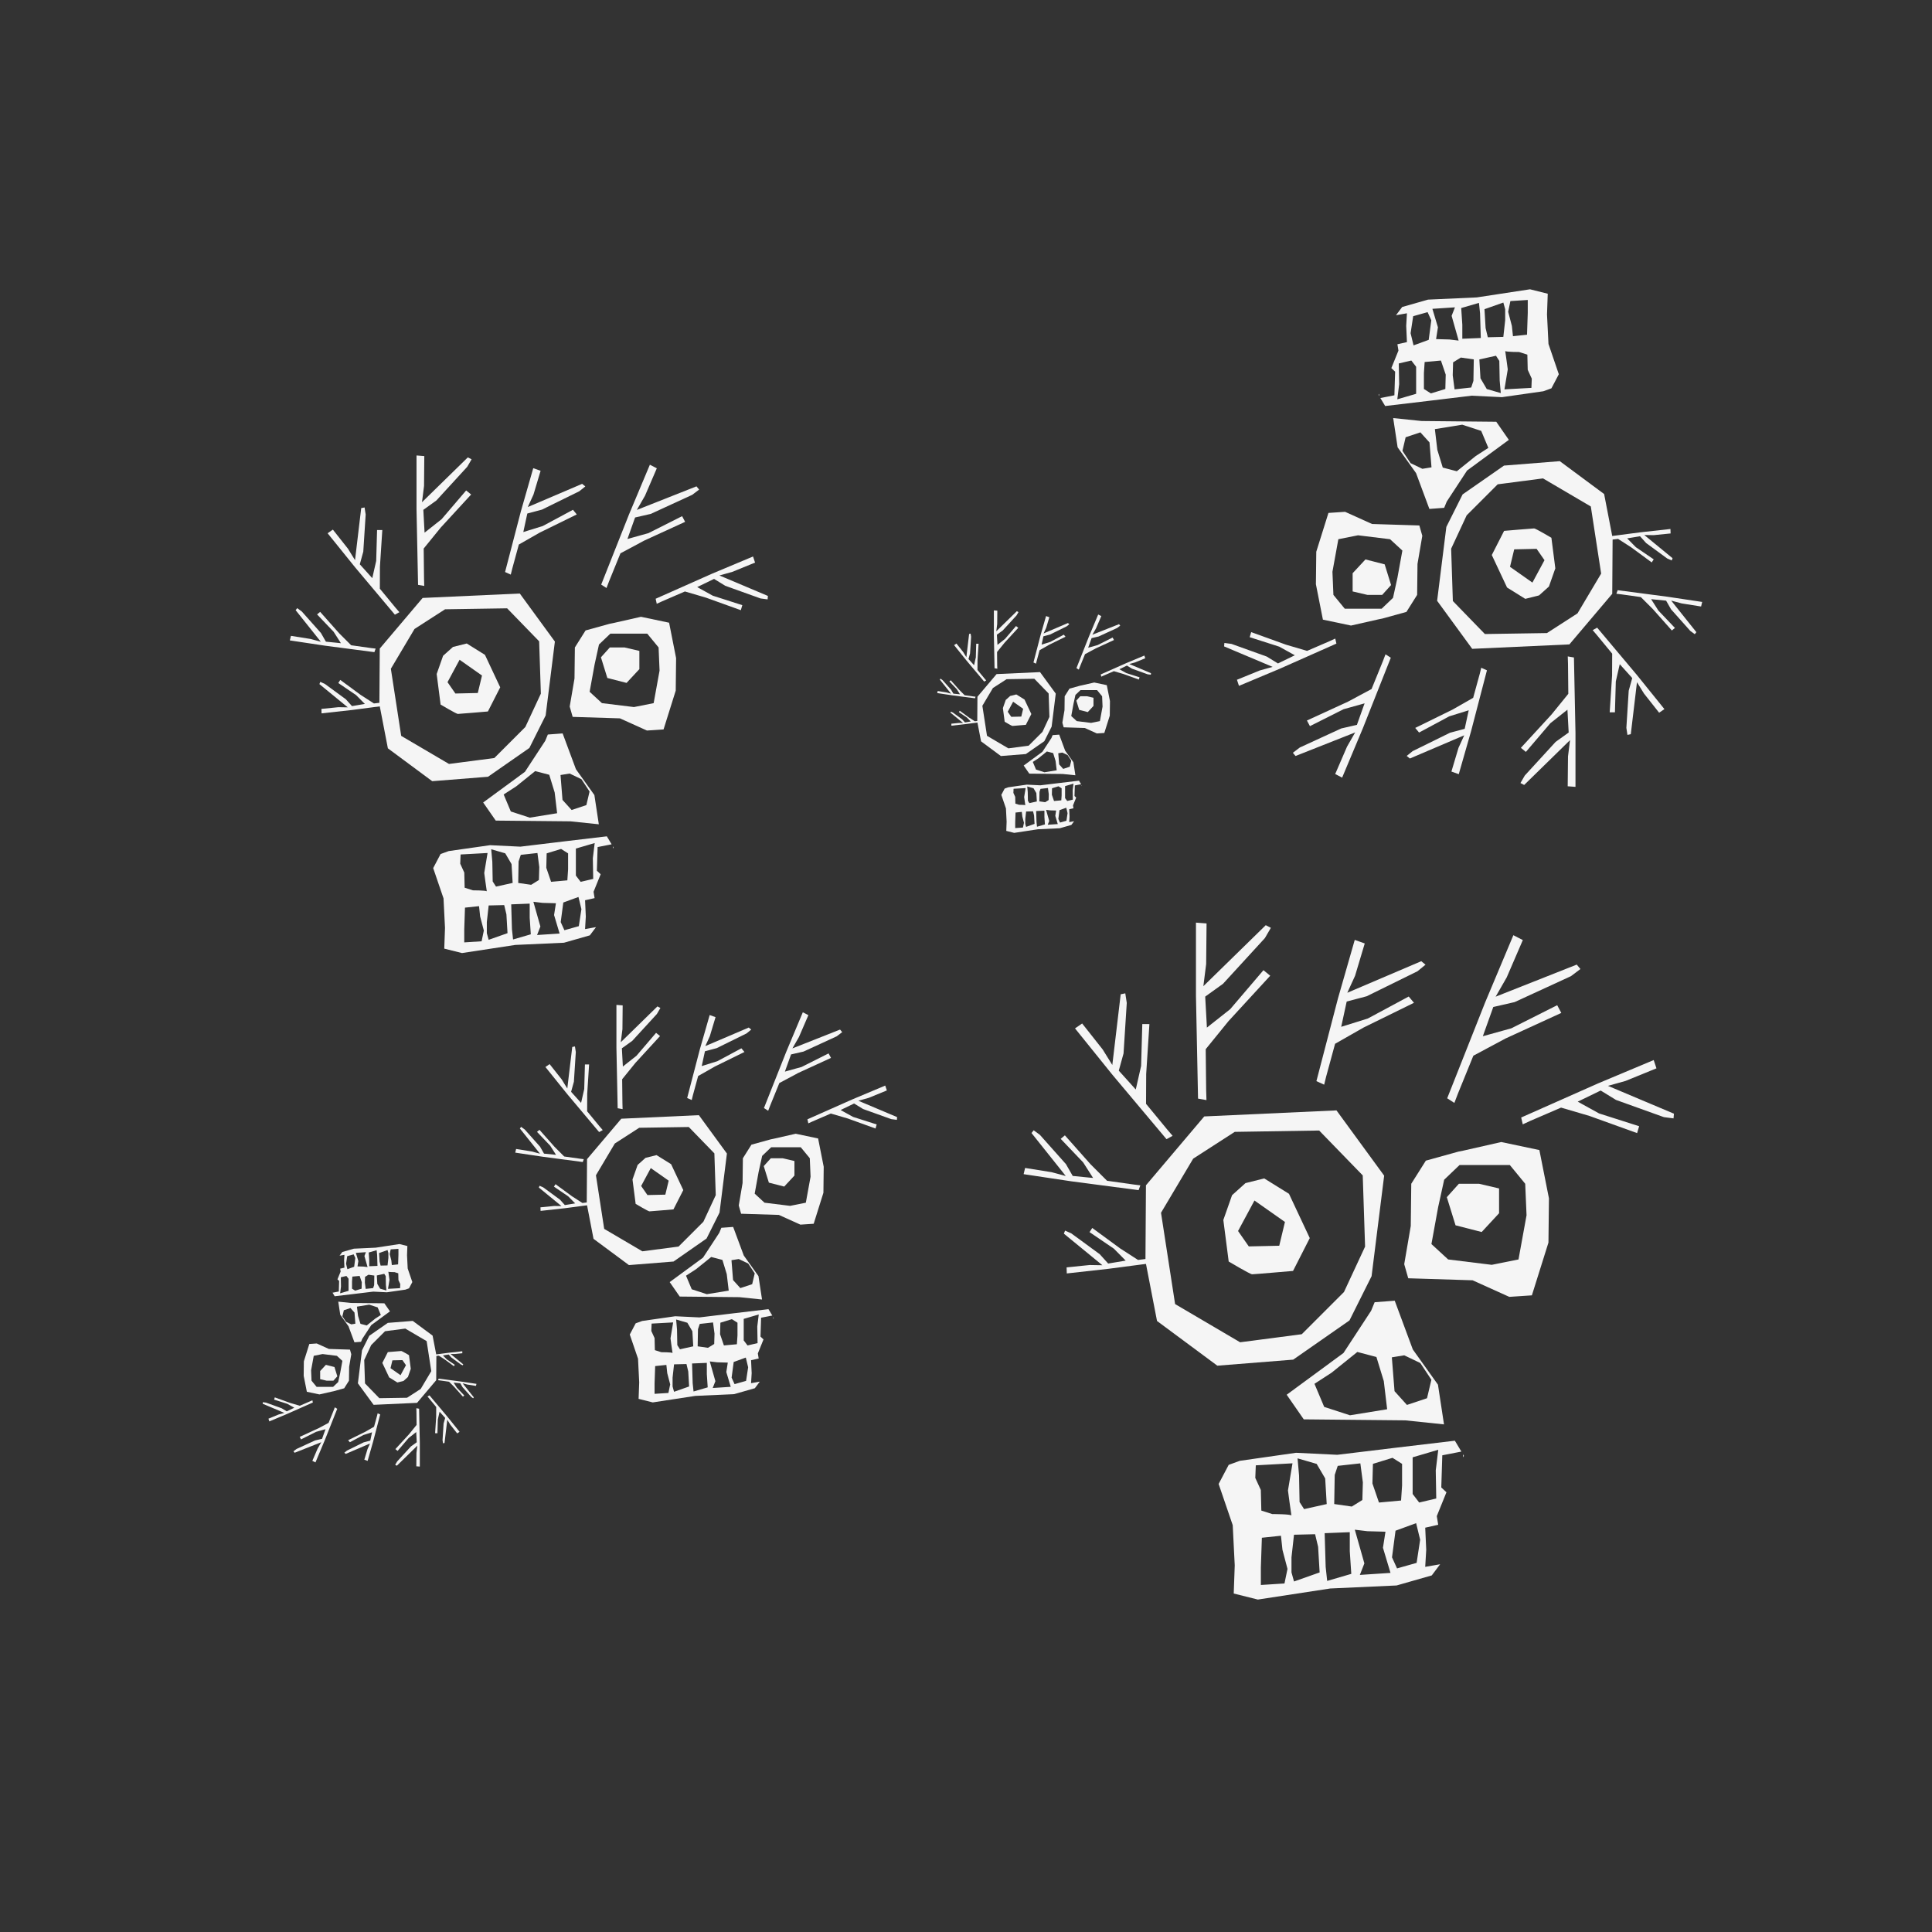 <?xml version="1.0" encoding="UTF-8"?>
<svg id="uuid-7ebef7d8-0dbc-47ef-9aef-80fbbfbf7fc1" data-name="Ebene 1" xmlns="http://www.w3.org/2000/svg" viewBox="0 0 576 576">
  <rect x="0" y="0" width="576" height="576" fill="#333333" stroke="none"/>
  <g>
    <path d="m398.44,331.05l-39.41,1.8-17.38,20.53-.15,22.62,3.45,17.83,17.98,13.33,22.62-1.8,16.78-11.69,6.59-13.19,3.75-29.97-14.23-19.48Zm2.25,54.14l-12.59,12.59-18.38,2.4-19.38-11.39-4.2-27.22,9.59-16.13,12.39-7.99,25.17-.4,12.99,13.38.7,21.23-6.29,13.53Z" style="fill: #f5f5f5;"/>
    <path d="m384.3,355.92l-7.39-4.59-5.59,1.4-4,3.6-2.6,7.39,1.6,12.39s6.39,3.8,6.99,3.8,12.19-1,12.19-1l4.99-9.79-6.19-13.19Zm-2.9,15.48l-9.09.2-3.2-4.59,4.89-9.09,9.09,6.39-1.7,7.09Z" style="fill: #f5f5f5;"/>
    <path d="m428.7,412.81l-7.49-10.49-5.39-14.53-5.99.45-1.05,2.55-8.24,12.59-16.93,12.44,5.09,7.34,30.27.3,11.54,1.2-1.8-11.84Zm-26.22,9.14l-7.69-2.5-2.9-6.89,5.09-3.3,7.69-6.19,5.69,1.5,2.2,7.19,1,8.39-11.09,1.8Zm22.97-5.09l-5.99,2-3.7-4.1-.8-10.09,3.7-.6,4.79,2.3,3.3,4.99-1.3,5.49Z" style="fill: #f5f5f5;"/>
    <g>
      <polygon points="436.45 434.03 436.18 433.59 436.21 434.47 436.45 434.03" style="fill: #f5f5f5;"/>
      <path d="m424.91,467.14l.3-5.09-.3-6.59,3.87-.87-.42-2.58,2.88-7.11-1.54-1.43.3-9.59,5.69-1.11-1.94-3.24-17.68,2.1-17.38,2.1-12.29-.6-16.78,2.4-3.3,1.2-3,5.69,4.2,12.29.6,11.99-.3,8.39,7.19,1.8,21.58-3.3,19.78-.9,10.49-3,2.5-3.33-4.45.78Zm-3.75-32.66l7.64-2.25-.75,6.14.15,8.39-5.09,1.2-1.95-2.55v-10.94Zm-11.84,1.95l5.84-1.8,2.85,1.8v6.44l-.3,4.49-6.59.6-1.95-5.69.15-5.84Zm-16.78,0l2.55,4.35.45,7.64-6.74,1.5-1.35-2.1-.15-7.94-.45-5.09,5.69,1.65Zm-9.59,35.66l-7.04.45v-5.24l.3-8.84,5.69-.6.45,4.2,1.5,5.69-.9,4.35Zm-3.6-20.68l-3.3-1.05-.15-6.14-1.65-3.6.15-3.75,10.94-.6-1.35,8.09s.89,6.77,1.03,7.45c.01.01.02.03.02.04,0,.03,0,.01-.02-.04-.35-.41-5.68-.41-5.68-.41Zm6.44,20.08l-.75-2.7v-4.49l.75-6.74,6.29-.15.9,3.75.45,7.64-7.64,2.7Zm9.89-.15l-.45-4.2-.3-10.04,7.49-.3v5.69l.45,6.74-7.19,2.1Zm2.1-22.92l.15-8.69.9-2.7,6.74-.75.75,5.69-.15,5.24-3.15,1.95-5.24-.75Zm7.64,21.13l1.35-3.45-2.85-10.04,3.75.45,5.39.15-.75,4.79,2.25,7.49-9.14.6Zm16.93-3.6l-5.84,1.65-1.5-3.3,1.05-7.94,6.14-2.25,1.2,4.94-1.05,6.89Z" style="fill: #f5f5f5;"/>
    </g>
    <path d="m458.97,342.88l-11.39-2.4-11.24,2.55-1.5.3-9.74,2.7-4.35,6.89-.15,12.59-1.95,11.39,1.2,4.2,19.18.6,10.94,4.94,6.74-.45,4.94-15.73.15-13.18-2.85-14.38Zm-6.24,32.61l-7.99,1.6-12.99-1.6-4.99-4.59,2-10.99,1.8-8.19,4.59-4.39h14.98l4.59,5.59.4,9.39-2.4,13.18Z" style="fill: #f5f5f5;"/>
    <polygon points="440.94 352.92 434.95 352.92 431.35 356.92 433.95 365.31 441.74 367.31 446.93 361.71 446.93 354.32 440.94 352.92" style="fill: #f5f5f5;"/>
    <polygon points="357.18 327.54 359.69 327.98 359.6 325.01 359.47 313.13 359.47 312.8 359.67 312.55 366.3 304.39 366.32 304.37 366.34 304.35 378.7 290.9 376.68 289.25 366.8 300.83 366.74 300.89 366.67 300.95 361.19 305.28 359.82 306.37 359.73 304.62 359.34 297.61 359.32 297.12 359.72 296.83 364.62 293.31 377.11 279.68 378.89 276.62 377.37 275.83 360.62 292.21 358.77 294.02 359.09 291.45 359.6 287.42 359.72 275.31 356.56 275.07 356.56 296.92 357.18 327.54" style="fill: #f5f5f5;"/>
    <polygon points="347.78 339.63 349.6 338.63 348.02 336.79 341.85 329.3 341.68 329.1 341.68 328.83 341.72 320.24 341.72 320.22 341.72 320.2 342.68 305.32 340.56 305.31 340.21 317.73 340.21 317.8 340.19 317.87 338.93 323.43 338.61 324.82 337.66 323.76 333.82 319.5 333.55 319.2 333.66 318.81 334.97 314.07 335.93 299 335.49 296.15 334.12 296.43 331.87 315.42 331.62 317.51 330.51 315.72 328.76 312.9 322.63 305.14 320.5 306.6 331.7 320.49 347.78 339.63" style="fill: #f5f5f5;"/>
    <polygon points="339.46 354.83 339.98 353.39 338.03 353.15 330.27 352.06 330.06 352.03 329.91 351.89 325.18 347.16 325.16 347.15 325.15 347.13 317.48 338.49 316.23 339.53 322.9 346.52 322.93 346.56 322.96 346.6 325.31 350.28 325.89 351.19 324.74 351.08 320.13 350.62 319.81 350.59 319.66 350.32 317.8 347.07 310.02 338.33 308.18 336.98 307.53 337.8 316.73 349.33 317.74 350.61 316.1 350.16 313.51 349.47 305.62 348.21 305.18 350.06 319.44 352.2 339.46 354.83" style="fill: #f5f5f5;"/>
    <polygon points="347.79 376.01 347.88 374.55 346.2 374.79 339.47 375.61 339.28 375.64 339.13 375.53 334.08 372.28 334.06 372.27 334.05 372.27 325.64 366.1 324.83 367.34 332.02 372.23 332.06 372.25 332.1 372.29 334.91 375.13 335.61 375.84 334.62 376 330.67 376.66 330.39 376.71 330.2 376.5 327.89 373.94 319.37 367.7 317.53 366.89 317.18 367.8 327.52 376.27 328.66 377.21 327.19 377.19 324.87 377.15 317.99 377.85 318.05 379.66 330.45 378.28 347.79 376.01" style="fill: #f5f5f5;"/>
    <polygon points="392.47 322.33 394.78 323.38 395.37 320.98 397.97 311.44 398.05 311.18 398.3 311.04 406.55 306.34 406.57 306.33 406.59 306.32 421.56 298.97 419.99 297.1 407.84 303.63 407.77 303.67 407.69 303.69 401.42 305.65 399.86 306.13 400.17 304.72 401.41 299 401.5 298.6 401.95 298.48 407.46 297.02 422.6 289.57 425 287.61 423.73 286.57 403.88 295.04 401.68 295.98 402.58 294.01 403.99 290.93 406.88 281.28 403.9 280.22 398.89 297.69 392.47 322.33" style="fill: #f5f5f5;"/>
    <polygon points="431.46 327.44 433.6 328.82 434.66 326.05 439.14 315.04 439.27 314.74 439.55 314.59 448.83 309.63 448.85 309.61 448.88 309.6 465.48 301.99 464.26 299.69 450.67 306.53 450.59 306.57 450.5 306.6 443.77 308.47 442.09 308.94 442.67 307.3 445.04 300.68 445.2 300.22 445.68 300.11 451.56 298.76 468.36 291.03 471.18 288.9 470.09 287.58 448.3 296.2 445.9 297.15 447.19 294.91 449.21 291.39 454.01 280.27 451.19 278.82 442.73 298.97 431.46 327.44" style="fill: #f5f5f5;"/>
    <polygon points="453.52 333.17 453.99 335.21 456.2 334.19 465.15 330.33 465.4 330.22 465.66 330.29 473.94 332.72 473.96 332.73 473.98 332.74 488.08 337.82 488.69 335.77 476.79 331.97 476.72 331.94 476.66 331.91 471.64 329.14 470.38 328.44 471.67 327.82 476.86 325.3 477.22 325.13 477.57 325.34 481.79 327.93 496.07 333.06 498.94 333.43 499.06 332.03 481.35 324.56 479.39 323.73 481.44 323.16 484.65 322.26 493.85 318.51 493.03 316.04 476.49 322.98 453.52 333.17" style="fill: #f5f5f5;"/>
  </g>
  <g>
    <path d="m208.37,332.47l-23.14,1.06-10.21,12.05-.09,13.29,2.02,10.47,10.56,7.83,13.29-1.06,9.85-6.86,3.87-7.74,2.2-17.6-8.36-11.44Zm1.32,31.79l-7.39,7.39-10.79,1.41-11.38-6.69-2.46-15.98,5.63-9.47,7.27-4.69,14.78-.23,7.63,7.86.41,12.46-3.7,7.95Z" style="fill: #f5f5f5;"/>
    <path d="m200.07,347.08l-4.34-2.7-3.28.82-2.35,2.11-1.53,4.34.94,7.27s3.75,2.23,4.11,2.23,7.16-.59,7.16-.59l2.93-5.75-3.64-7.74Zm-1.7,9.09l-5.34.12-1.88-2.7,2.87-5.34,5.34,3.75-1,4.16Z" style="fill: #f5f5f5;"/>
    <path d="m226.15,380.48l-4.4-6.16-3.17-8.53-3.52.26-.62,1.5-4.84,7.39-9.94,7.3,2.99,4.31,17.77.18,6.77.7-1.06-6.95Zm-15.4,5.37l-4.52-1.47-1.7-4.05,2.99-1.94,4.52-3.64,3.34.88,1.29,4.22.59,4.93-6.51,1.06Zm13.49-2.99l-3.52,1.17-2.17-2.4-.47-5.92,2.17-.35,2.82,1.35,1.94,2.93-.76,3.23Z" style="fill: #f5f5f5;"/>
    <g>
      <polygon points="230.69 392.95 230.54 392.69 230.56 393.2 230.69 392.95" style="fill: #f5f5f5;"/>
      <path d="m223.92,412.39l.18-2.99-.18-3.87,2.27-.51-.25-1.51,1.69-4.18-.9-.84.18-5.63,3.34-.65-1.14-1.9-10.38,1.23-10.21,1.23-7.21-.35-9.85,1.41-1.94.7-1.76,3.34,2.46,7.21.35,7.04-.18,4.93,4.22,1.06,12.67-1.94,11.61-.53,6.16-1.76,1.47-1.96-2.61.46Zm-2.2-19.18l4.49-1.32-.44,3.61.09,4.93-2.99.7-1.14-1.5v-6.42Zm-6.95,1.14l3.43-1.06,1.67,1.06v3.78l-.18,2.64-3.87.35-1.14-3.34.09-3.43Zm-9.85,0l1.5,2.55.26,4.49-3.96.88-.79-1.23-.09-4.66-.26-2.99,3.34.97Zm-5.63,20.94l-4.14.26v-3.08l.18-5.19,3.34-.35.26,2.46.88,3.34-.53,2.55Zm-2.11-12.14l-1.94-.62-.09-3.61-.97-2.11.09-2.2,6.42-.35-.79,4.75s.52,3.97.61,4.37c0,0,.01.02.01.02,0,.02,0,0-.01-.02-.2-.24-3.33-.24-3.33-.24Zm3.78,11.79l-.44-1.58v-2.64l.44-3.96,3.7-.09.53,2.2.26,4.49-4.49,1.58Zm5.81-.09l-.26-2.46-.18-5.89,4.4-.18v3.34l.26,3.96-4.22,1.23Zm1.23-13.46l.09-5.1.53-1.58,3.96-.44.44,3.34-.09,3.08-1.85,1.14-3.08-.44Zm4.49,12.41l.79-2.02-1.67-5.89,2.2.26,3.17.09-.44,2.82,1.32,4.4-5.37.35Zm9.94-2.11l-3.43.97-.88-1.94.62-4.66,3.61-1.32.7,2.9-.62,4.05Z" style="fill: #f5f5f5;"/>
    </g>
    <path d="m243.92,339.42l-6.69-1.41-6.6,1.5-.88.18-5.72,1.58-2.55,4.05-.09,7.39-1.14,6.69.7,2.46,11.26.35,6.42,2.9,3.96-.26,2.9-9.24.09-7.74-1.67-8.45Zm-3.67,19.15l-4.69.94-7.63-.94-2.93-2.7,1.17-6.45,1.06-4.81,2.7-2.58h8.8l2.7,3.28.23,5.51-1.41,7.74Z" style="fill: #f5f5f5;"/>
    <polygon points="233.33 345.32 229.81 345.32 227.7 347.66 229.23 352.59 233.8 353.76 236.85 350.48 236.85 346.14 233.33 345.32" style="fill: #f5f5f5;"/>
    <polygon points="184.15 330.41 185.62 330.67 185.57 328.92 185.49 321.95 185.49 321.76 185.61 321.61 189.5 316.81 189.51 316.8 189.53 316.79 196.78 308.89 195.6 307.93 189.79 314.72 189.76 314.76 189.72 314.79 186.5 317.34 185.7 317.98 185.64 316.95 185.42 312.83 185.4 312.54 185.64 312.37 188.51 310.31 195.85 302.3 196.89 300.51 196 300.05 186.17 309.66 185.08 310.73 185.27 309.22 185.57 306.85 185.64 299.74 183.78 299.6 183.78 312.43 184.15 330.41" style="fill: #f5f5f5;"/>
    <polygon points="178.62 337.51 179.7 336.92 178.77 335.84 175.15 331.44 175.05 331.32 175.05 331.17 175.07 326.13 175.07 326.11 175.07 326.1 175.63 317.36 174.39 317.35 174.18 324.65 174.18 324.69 174.17 324.73 173.43 328 173.24 328.81 172.68 328.19 170.43 325.69 170.27 325.51 170.33 325.28 171.1 322.5 171.67 313.65 171.41 311.98 170.61 312.14 169.28 323.29 169.14 324.52 168.48 323.47 167.46 321.81 163.86 317.25 162.61 318.11 169.18 326.27 178.62 337.51" style="fill: #f5f5f5;"/>
    <polygon points="173.74 346.44 174.04 345.59 172.9 345.45 168.34 344.81 168.22 344.79 168.13 344.71 165.35 341.93 165.34 341.92 165.34 341.92 160.83 336.84 160.1 337.45 164.01 341.55 164.04 341.58 164.05 341.6 165.43 343.76 165.77 344.3 165.1 344.23 162.39 343.96 162.2 343.94 162.11 343.79 161.02 341.88 156.45 336.75 155.37 335.96 154.99 336.44 160.39 343.21 160.99 343.95 160.02 343.7 158.5 343.29 153.87 342.55 153.61 343.64 161.98 344.89 173.74 346.44" style="fill: #f5f5f5;"/>
    <polygon points="178.63 358.87 178.69 358.02 177.7 358.16 173.74 358.64 173.64 358.65 173.54 358.59 170.58 356.68 170.57 356.68 170.56 356.67 165.62 353.05 165.15 353.78 169.37 356.65 169.4 356.67 169.42 356.69 171.07 358.36 171.48 358.77 170.9 358.87 168.58 359.25 168.41 359.28 168.3 359.16 166.95 357.66 161.94 353.99 160.86 353.52 160.65 354.05 166.73 359.03 167.4 359.58 166.53 359.56 165.17 359.55 161.13 359.95 161.17 361.01 168.45 360.21 178.63 358.87" style="fill: #f5f5f5;"/>
    <polygon points="204.87 327.35 206.23 327.96 206.57 326.56 208.1 320.96 208.14 320.8 208.29 320.72 213.14 317.96 213.15 317.95 213.16 317.95 221.95 313.63 221.03 312.54 213.89 316.37 213.85 316.39 213.81 316.4 210.13 317.55 209.21 317.84 209.39 317.01 210.12 313.65 210.17 313.42 210.44 313.35 213.67 312.49 222.56 308.11 223.97 306.96 223.23 306.35 211.57 311.33 210.28 311.87 210.81 310.72 211.63 308.91 213.33 303.25 211.58 302.62 208.64 312.88 204.87 327.35" style="fill: #f5f5f5;"/>
    <polygon points="227.76 330.35 229.02 331.16 229.65 329.53 232.28 323.07 232.35 322.89 232.52 322.8 237.97 319.89 237.98 319.88 237.99 319.88 247.75 315.4 247.03 314.06 239.04 318.07 239 318.1 238.95 318.11 234.99 319.21 234.01 319.49 234.35 318.52 235.74 314.64 235.84 314.36 236.12 314.3 239.57 313.51 249.44 308.97 251.09 307.72 250.45 306.95 237.66 312.01 236.25 312.56 237 311.25 238.19 309.18 241.01 302.65 239.35 301.8 234.39 313.63 227.76 330.35" style="fill: #f5f5f5;"/>
    <polygon points="240.72 333.71 240.99 334.91 242.3 334.32 247.55 332.05 247.7 331.98 247.85 332.03 252.71 333.45 252.72 333.46 252.74 333.46 261.02 336.45 261.37 335.24 254.39 333.01 254.35 333 254.31 332.98 251.36 331.35 250.62 330.94 251.38 330.57 254.42 329.1 254.64 328.99 254.84 329.12 257.32 330.64 265.71 333.65 267.39 333.87 267.46 333.05 257.06 328.66 255.91 328.17 257.11 327.84 259 327.31 264.4 325.1 263.92 323.65 254.21 327.73 240.72 333.71" style="fill: #f5f5f5;"/>
  </g>
  <g>
    <path d="m111.39,418.83l12.95-.59,5.71-6.75.05-7.44-1.13-5.86-5.91-4.38-7.44.59-5.52,3.84-2.17,4.33-1.23,9.85,4.68,6.4Zm-.74-17.8l4.14-4.14,6.04-.79,6.37,3.74,1.38,8.95-3.15,5.3-4.07,2.63-8.27.13-4.27-4.4-.23-6.98,2.07-4.45Z" style="fill: #f5f5f5;"/>
    <path d="m116.04,410.66l2.43,1.51,1.84-.46,1.31-1.18.85-2.43-.53-4.07s-2.1-1.25-2.3-1.25-4.01.33-4.01.33l-1.64,3.22,2.04,4.33Zm.95-5.09l2.99-.07,1.05,1.51-1.61,2.99-2.99-2.1.56-2.33Z" style="fill: #f5f5f5;"/>
    <path d="m101.44,391.96l2.46,3.45,1.77,4.78,1.97-.15.34-.84,2.71-4.14,5.57-4.09-1.67-2.41-9.95-.1-3.79-.39.59,3.89Zm8.62-3l2.53.82.95,2.27-1.67,1.08-2.53,2.04-1.87-.49-.72-2.36-.33-2.76,3.64-.59Zm-7.55,1.67l1.97-.66,1.21,1.35.26,3.32-1.21.2-1.58-.76-1.08-1.64.43-1.81Z" style="fill: #f5f5f5;"/>
    <g>
      <polygon points="98.9 384.98 98.99 385.13 98.97 384.84 98.9 384.98" style="fill: #f5f5f5;"/>
      <path d="m102.69,374.1l-.1,1.67.1,2.17-1.27.29.14.85-.95,2.34.5.47-.1,3.15-1.87.36.64,1.06,5.81-.69,5.71-.69,4.04.2,5.52-.79,1.08-.39.99-1.87-1.38-4.04-.2-3.94.1-2.76-2.36-.59-7.09,1.08-6.5.3-3.45.99-.82,1.1,1.46-.26Zm1.23,10.74l-2.51.74.25-2.02-.05-2.76,1.67-.39.64.84v3.6Zm3.89-.64l-1.92.59-.94-.59v-2.12l.1-1.48,2.17-.2.64,1.87-.05,1.92Zm5.52,0l-.84-1.43-.15-2.51,2.22-.49.44.69.05,2.61.15,1.67-1.87-.54Zm3.15-11.72l2.31-.15v1.72l-.1,2.91-1.87.2-.15-1.38-.49-1.87.3-1.43Zm1.18,6.8l1.08.34.05,2.02.54,1.18-.05,1.23-3.6.2.44-2.66s-.29-2.22-.34-2.45c0,0,0,0,0-.01,0-.01,0,0,0,.01.11.13,1.87.13,1.87.13Zm-2.12-6.6l.25.89v1.48l-.25,2.22-2.07.05-.3-1.23-.15-2.51,2.51-.89Zm-3.25.05l.15,1.38.1,3.3-2.46.1v-1.87l-.15-2.22,2.36-.69Zm-.69,7.54l-.05,2.86-.3.89-2.22.25-.25-1.87.05-1.72,1.03-.64,1.72.25Zm-2.51-6.94l-.44,1.13.94,3.3-1.23-.15-1.77-.05.25-1.58-.74-2.46,3-.2Zm-5.57,1.18l1.92-.54.49,1.08-.34,2.61-2.02.74-.39-1.63.34-2.27Z" style="fill: #f5f5f5;"/>
    </g>
    <path d="m91.49,414.94l3.74.79,3.69-.84.49-.1,3.2-.89,1.43-2.27.05-4.14.64-3.74-.39-1.38-6.3-.2-3.6-1.63-2.22.15-1.63,5.17-.05,4.33.94,4.73Zm2.05-10.72l2.63-.53,4.27.53,1.64,1.51-.66,3.61-.59,2.69-1.51,1.44h-4.93l-1.51-1.84-.13-3.09.79-4.33Z" style="fill: #f5f5f5;"/>
    <polygon points="97.42 411.64 99.39 411.64 100.57 410.33 99.72 407.57 97.16 406.91 95.45 408.75 95.45 411.18 97.42 411.64" style="fill: #f5f5f5;"/>
    <polygon points="124.95 419.99 124.13 419.84 124.16 420.82 124.2 424.72 124.2 424.83 124.13 424.91 121.95 427.6 121.95 427.6 121.94 427.61 117.88 432.03 118.54 432.57 121.79 428.77 121.81 428.75 121.83 428.73 123.64 427.3 124.09 426.95 124.12 427.52 124.24 429.83 124.25 429.99 124.12 430.08 122.51 431.24 118.4 435.72 117.82 436.72 118.32 436.98 123.82 431.6 124.43 431.01 124.32 431.85 124.16 433.17 124.12 437.16 125.16 437.24 125.16 430.05 124.95 419.99" style="fill: #f5f5f5;"/>
    <polygon points="128.04 416.01 127.45 416.34 127.96 416.95 129.99 419.41 130.05 419.48 130.05 419.56 130.04 422.38 130.04 422.39 130.04 422.4 129.72 427.29 130.42 427.3 130.53 423.21 130.53 423.19 130.54 423.17 130.95 421.34 131.06 420.88 131.37 421.23 132.63 422.63 132.72 422.73 132.69 422.86 132.25 424.42 131.94 429.37 132.08 430.3 132.53 430.21 133.27 423.97 133.36 423.28 133.72 423.87 134.29 424.8 136.31 427.35 137.01 426.87 133.33 422.3 128.04 416.01" style="fill: #f5f5f5;"/>
    <polygon points="130.78 411.02 130.61 411.49 131.25 411.57 133.8 411.93 133.87 411.94 133.92 411.98 135.47 413.54 135.48 413.54 135.48 413.55 138.01 416.39 138.42 416.05 136.22 413.75 136.21 413.74 136.2 413.72 135.43 412.51 135.24 412.21 135.62 412.25 137.13 412.4 137.24 412.41 137.29 412.5 137.9 413.57 140.46 416.44 141.06 416.88 141.27 416.61 138.25 412.82 137.92 412.4 138.46 412.55 139.31 412.78 141.9 413.19 142.05 412.58 137.36 411.88 130.78 411.02" style="fill: #f5f5f5;"/>
    <polygon points="128.04 404.06 128.01 404.53 128.56 404.45 130.78 404.18 130.84 404.18 130.89 404.21 132.55 405.28 132.55 405.28 132.56 405.28 135.32 407.31 135.59 406.9 133.22 405.3 133.21 405.29 133.2 405.28 132.28 404.34 132.05 404.11 132.37 404.06 133.67 403.84 133.76 403.83 133.82 403.89 134.58 404.74 137.38 406.79 137.99 407.05 138.1 406.75 134.7 403.97 134.33 403.66 134.81 403.67 135.58 403.68 137.84 403.45 137.82 402.86 133.74 403.31 128.04 404.06" style="fill: #f5f5f5;"/>
    <polygon points="113.35 421.7 112.59 421.36 112.4 422.14 111.54 425.28 111.52 425.36 111.44 425.41 108.73 426.96 108.72 426.96 108.71 426.96 103.79 429.38 104.31 429.99 108.3 427.85 108.32 427.83 108.35 427.83 110.41 427.18 110.92 427.02 110.82 427.49 110.42 429.37 110.39 429.5 110.24 429.54 108.42 430.02 103.45 432.47 102.66 433.11 103.08 433.46 109.6 430.67 110.32 430.36 110.03 431.01 109.57 432.02 108.62 435.19 109.6 435.54 111.24 429.8 113.35 421.7" style="fill: #f5f5f5;"/>
    <polygon points="100.54 420.02 99.83 419.57 99.48 420.48 98.01 424.1 97.97 424.19 97.88 424.25 94.83 425.88 94.82 425.88 94.81 425.88 89.35 428.39 89.75 429.14 94.22 426.89 94.25 426.88 94.28 426.87 96.49 426.25 97.04 426.1 96.85 426.64 96.07 428.82 96.02 428.97 95.86 429 93.93 429.45 88.41 431.99 87.48 432.69 87.84 433.12 95 430.29 95.79 429.98 95.37 430.71 94.7 431.87 93.12 435.53 94.05 436 96.83 429.38 100.54 420.02" style="fill: #f5f5f5;"/>
    <polygon points="93.28 418.14 93.13 417.47 92.4 417.8 89.46 419.07 89.38 419.11 89.3 419.08 86.57 418.28 86.57 418.28 86.56 418.28 81.92 416.61 81.73 417.28 85.64 418.53 85.66 418.54 85.68 418.55 87.33 419.46 87.74 419.69 87.32 419.9 85.61 420.72 85.49 420.78 85.38 420.71 83.99 419.86 79.3 418.17 78.35 418.05 78.32 418.51 84.14 420.97 84.78 421.24 84.11 421.43 83.05 421.72 80.03 422.96 80.3 423.77 85.73 421.49 93.28 418.14" style="fill: #f5f5f5;"/>
  </g>
  <g>
    <path d="m310.07,200.38l-12.95.59-5.71,6.75-.05,7.44,1.13,5.86,5.91,4.38,7.44-.59,5.52-3.84,2.17-4.33,1.23-9.85-4.68-6.4Zm.74,17.8l-4.14,4.14-6.04.79-6.37-3.74-1.38-8.95,3.15-5.3,4.07-2.63,8.27-.13,4.27,4.4.23,6.98-2.07,4.45Z" style="fill: #f5f5f5;"/>
    <path d="m305.43,208.55l-2.43-1.51-1.84.46-1.31,1.18-.85,2.43.53,4.07s2.1,1.25,2.3,1.25,4.01-.33,4.01-.33l1.64-3.22-2.04-4.33Zm-.95,5.09l-2.99.07-1.05-1.51,1.61-2.99,2.99,2.1-.56,2.33Z" style="fill: #f5f5f5;"/>
    <path d="m320.02,227.25l-2.46-3.45-1.77-4.78-1.97.15-.34.84-2.71,4.14-5.57,4.09,1.67,2.41,9.95.1,3.79.39-.59-3.89Zm-8.62,3l-2.53-.82-.95-2.27,1.67-1.08,2.53-2.04,1.87.49.72,2.36.33,2.76-3.64.59Zm7.55-1.67l-1.97.66-1.21-1.35-.26-3.32,1.21-.2,1.58.76,1.08,1.64-.43,1.81Z" style="fill: #f5f5f5;"/>
    <g>
      <polygon points="322.57 234.23 322.48 234.08 322.49 234.37 322.57 234.23" style="fill: #f5f5f5;"/>
      <path d="m318.77,245.11l.1-1.67-.1-2.17,1.27-.29-.14-.85.95-2.34-.5-.47.1-3.15,1.87-.36-.64-1.06-5.81.69-5.71.69-4.04-.2-5.52.79-1.08.39-.99,1.87,1.38,4.04.2,3.94-.1,2.76,2.36.59,7.09-1.08,6.5-.3,3.45-.99.82-1.1-1.46.26Zm-1.23-10.74l2.51-.74-.25,2.02.05,2.76-1.67.39-.64-.84v-3.6Zm-3.89.64l1.92-.59.94.59v2.12l-.1,1.48-2.17.2-.64-1.87.05-1.92Zm-5.52,0l.84,1.43.15,2.51-2.22.49-.44-.69-.05-2.61-.15-1.67,1.87.54Zm-3.15,11.72l-2.31.15v-1.72l.1-2.91,1.87-.2.15,1.38.49,1.87-.3,1.43Zm-1.18-6.8l-1.08-.34-.05-2.02-.54-1.18.05-1.23,3.6-.2-.44,2.66s.29,2.22.34,2.45c0,0,0,0,0,.01,0,.01,0,0,0-.01-.11-.13-1.87-.13-1.87-.13Zm2.12,6.6l-.25-.89v-1.48l.25-2.22,2.07-.05.3,1.23.15,2.51-2.51.89Zm3.25-.05l-.15-1.38-.1-3.3,2.46-.1v1.87l.15,2.22-2.36.69Zm.69-7.54l.05-2.86.3-.89,2.22-.25.25,1.87-.05,1.72-1.03.64-1.72-.25Zm2.51,6.94l.44-1.13-.94-3.3,1.23.15,1.77.05-.25,1.58.74,2.46-3,.2Zm5.57-1.18l-1.92.54-.49-1.08.34-2.61,2.02-.74.39,1.63-.34,2.27Z" style="fill: #f5f5f5;"/>
    </g>
    <path d="m329.97,204.27l-3.74-.79-3.69.84-.49.1-3.2.89-1.43,2.27-.05,4.14-.64,3.74.39,1.38,6.3.2,3.6,1.63,2.22-.15,1.63-5.17.05-4.33-.94-4.73Zm-2.05,10.72l-2.63.53-4.27-.53-1.64-1.51.66-3.61.59-2.69,1.51-1.44h4.93l1.51,1.84.13,3.09-.79,4.33Z" style="fill: #f5f5f5;"/>
    <polygon points="324.04 207.57 322.07 207.57 320.89 208.88 321.75 211.64 324.31 212.3 326.01 210.46 326.01 208.03 324.04 207.57" style="fill: #f5f5f5;"/>
    <polygon points="296.51 199.22 297.34 199.37 297.3 198.39 297.26 194.49 297.26 194.38 297.33 194.3 299.51 191.61 299.51 191.61 299.52 191.6 303.58 187.18 302.92 186.64 299.67 190.44 299.65 190.46 299.63 190.48 297.83 191.91 297.38 192.26 297.35 191.69 297.22 189.39 297.21 189.22 297.34 189.13 298.95 187.97 303.06 183.49 303.65 182.49 303.15 182.23 297.64 187.61 297.03 188.21 297.14 187.36 297.3 186.04 297.34 182.06 296.31 181.98 296.31 189.16 296.51 199.22" style="fill: #f5f5f5;"/>
    <polygon points="293.42 203.2 294.02 202.87 293.5 202.26 291.47 199.8 291.42 199.74 291.42 199.65 291.43 196.83 291.43 196.82 291.43 196.81 291.75 191.92 291.05 191.92 290.93 196 290.93 196.02 290.92 196.04 290.51 197.87 290.41 198.33 290.09 197.98 288.83 196.58 288.74 196.48 288.78 196.35 289.21 194.8 289.52 189.84 289.38 188.91 288.93 189 288.19 195.24 288.11 195.93 287.74 195.34 287.17 194.41 285.15 191.86 284.45 192.34 288.13 196.91 293.42 203.2" style="fill: #f5f5f5;"/>
    <polygon points="290.69 208.19 290.85 207.72 290.22 207.64 287.66 207.29 287.59 207.28 287.55 207.23 285.99 205.67 285.99 205.67 285.98 205.66 283.46 202.82 283.05 203.16 285.24 205.46 285.25 205.47 285.26 205.49 286.03 206.7 286.22 207 285.85 206.96 284.33 206.81 284.23 206.8 284.18 206.71 283.56 205.64 281.01 202.77 280.4 202.33 280.19 202.6 283.21 206.39 283.55 206.81 283.01 206.66 282.16 206.43 279.56 206.02 279.42 206.63 284.1 207.33 290.69 208.19" style="fill: #f5f5f5;"/>
    <polygon points="293.42 215.16 293.45 214.68 292.9 214.76 290.69 215.03 290.63 215.03 290.57 215 288.92 213.93 288.91 213.93 288.91 213.93 286.14 211.9 285.88 212.31 288.24 213.91 288.25 213.92 288.27 213.93 289.19 214.87 289.42 215.1 289.1 215.15 287.79 215.37 287.7 215.39 287.64 215.32 286.88 214.48 284.08 212.43 283.48 212.16 283.36 212.46 286.76 215.24 287.14 215.55 286.65 215.54 285.89 215.53 283.63 215.76 283.65 216.36 287.72 215.9 293.42 215.16" style="fill: #f5f5f5;"/>
    <polygon points="308.11 197.51 308.87 197.86 309.07 197.07 309.92 193.93 309.94 193.85 310.03 193.8 312.74 192.26 312.74 192.25 312.75 192.25 317.67 189.83 317.16 189.22 313.16 191.36 313.14 191.38 313.11 191.38 311.05 192.03 310.54 192.19 310.64 191.72 311.05 189.84 311.08 189.71 311.23 189.67 313.04 189.19 318.01 186.74 318.8 186.1 318.39 185.75 311.86 188.54 311.14 188.85 311.43 188.2 311.9 187.19 312.85 184.02 311.87 183.67 310.22 189.41 308.11 197.51" style="fill: #f5f5f5;"/>
    <polygon points="320.93 199.19 321.63 199.64 321.98 198.73 323.45 195.12 323.49 195.02 323.59 194.97 326.64 193.34 326.64 193.33 326.65 193.33 332.11 190.82 331.71 190.07 327.24 192.32 327.21 192.33 327.19 192.34 324.97 192.96 324.42 193.11 324.61 192.57 325.39 190.4 325.44 190.24 325.6 190.21 327.54 189.76 333.06 187.22 333.98 186.52 333.62 186.09 326.46 188.92 325.67 189.23 326.1 188.5 326.76 187.34 328.34 183.68 327.41 183.21 324.63 189.83 320.93 199.19" style="fill: #f5f5f5;"/>
    <polygon points="328.18 201.07 328.33 201.74 329.06 201.41 332 200.14 332.08 200.1 332.17 200.13 334.89 200.93 334.9 200.93 334.9 200.93 339.54 202.6 339.74 201.93 335.83 200.68 335.81 200.67 335.78 200.66 334.13 199.75 333.72 199.52 334.15 199.32 335.85 198.49 335.97 198.43 336.08 198.5 337.47 199.35 342.17 201.04 343.11 201.16 343.15 200.7 337.33 198.24 336.68 197.97 337.36 197.78 338.41 197.49 341.44 196.25 341.17 195.44 335.73 197.72 328.18 201.07" style="fill: #f5f5f5;"/>
  </g>
  <g>
    <path d="m154.97,176.95l-28.97,1.32-12.78,15.09-.11,16.63,2.53,13.11,13.22,9.8,16.63-1.32,12.34-8.59,4.85-9.69,2.75-22.03-10.46-14.32Zm1.65,39.8l-9.25,9.25-13.51,1.76-14.25-8.37-3.08-20.01,7.05-11.86,9.11-5.87,18.5-.29,9.55,9.84.51,15.6-4.63,9.95Z" style="fill: #f5f5f5;"/>
    <path d="m144.58,195.23l-5.43-3.38-4.11,1.03-2.94,2.64-1.91,5.43,1.17,9.11s4.7,2.79,5.14,2.79,8.96-.73,8.96-.73l3.67-7.2-4.55-9.69Zm-2.13,11.38l-6.68.15-2.35-3.38,3.6-6.68,6.68,4.7-1.25,5.21Z" style="fill: #f5f5f5;"/>
    <path d="m177.22,237.05l-5.51-7.71-3.97-10.68-4.41.33-.77,1.87-6.06,9.25-12.45,9.14,3.75,5.4,22.25.22,8.48.88-1.32-8.7Zm-19.28,6.72l-5.65-1.84-2.13-5.07,3.75-2.42,5.65-4.55,4.19,1.1,1.62,5.29.73,6.17-8.15,1.32Zm16.89-3.75l-4.41,1.47-2.72-3.01-.59-7.42,2.72-.44,3.52,1.69,2.42,3.67-.95,4.04Z" style="fill: #f5f5f5;"/>
    <g>
      <polygon points="182.91 252.65 182.72 252.33 182.74 252.98 182.91 252.65" style="fill: #f5f5f5;"/>
      <path d="m174.43,277l.22-3.75-.22-4.85,2.84-.64-.31-1.89,2.12-5.23-1.13-1.05.22-7.05,4.18-.82-1.43-2.38-13,1.54-12.78,1.54-9.03-.44-12.34,1.76-2.42.88-2.2,4.19,3.08,9.03.44,8.81-.22,6.17,5.29,1.32,15.86-2.42,14.54-.66,7.71-2.2,1.84-2.45-3.27.58Zm-2.75-24.01l5.62-1.65-.55,4.52.11,6.17-3.74.88-1.43-1.87v-8.04Zm-8.7,1.43l4.3-1.32,2.09,1.32v4.74l-.22,3.3-4.85.44-1.43-4.19.11-4.3Zm-12.34,0l1.87,3.19.33,5.62-4.96,1.1-.99-1.54-.11-5.84-.33-3.75,4.19,1.21Zm-7.05,26.21l-5.18.33v-3.86l.22-6.5,4.19-.44.33,3.08,1.1,4.19-.66,3.19Zm-2.64-15.2l-2.42-.77-.11-4.52-1.21-2.64.11-2.75,8.04-.44-.99,5.95s.66,4.97.76,5.48c0,.01.01.02.01.03,0,.03,0,.01-.01-.03-.25-.3-4.17-.3-4.17-.3Zm4.74,14.76l-.55-1.98v-3.3l.55-4.96,4.63-.11.66,2.75.33,5.62-5.62,1.98Zm7.27-.11l-.33-3.08-.22-7.38,5.51-.22v4.19l.33,4.96-5.29,1.54Zm1.54-16.85l.11-6.39.66-1.98,4.96-.55.55,4.19-.11,3.86-2.31,1.43-3.86-.55Zm5.62,15.53l.99-2.53-2.09-7.38,2.75.33,3.97.11-.55,3.52,1.65,5.51-6.72.44Zm12.45-2.64l-4.3,1.21-1.1-2.42.77-5.84,4.52-1.65.88,3.63-.77,5.07Z" style="fill: #f5f5f5;"/>
    </g>
    <path d="m199.47,185.65l-8.37-1.76-8.26,1.87-1.1.22-7.16,1.98-3.19,5.07-.11,9.25-1.43,8.37.88,3.08,14.1.44,8.04,3.63,4.96-.33,3.63-11.57.11-9.69-2.09-10.57Zm-4.59,23.98l-5.87,1.17-9.55-1.17-3.67-3.38,1.47-8.08,1.32-6.02,3.38-3.23h11.01l3.38,4.11.29,6.9-1.76,9.69Z" style="fill: #f5f5f5;"/>
    <polygon points="186.21 193.03 181.81 193.03 179.16 195.97 181.07 202.13 186.8 203.6 190.62 199.49 190.62 194.06 186.21 193.03" style="fill: #f5f5f5;"/>
    <polygon points="124.64 174.37 126.48 174.69 126.42 172.51 126.32 163.78 126.32 163.54 126.47 163.35 131.35 157.35 131.36 157.33 131.37 157.32 140.46 147.43 138.98 146.22 131.71 154.73 131.67 154.78 131.62 154.82 127.59 158.01 126.58 158.8 126.51 157.52 126.23 152.37 126.21 152 126.51 151.79 130.11 149.2 139.29 139.18 140.6 136.94 139.48 136.36 127.17 148.4 125.81 149.73 126.05 147.84 126.42 144.88 126.5 135.97 124.18 135.79 124.18 151.86 124.64 174.37" style="fill: #f5f5f5;"/>
    <polygon points="117.73 183.26 119.07 182.52 117.91 181.17 113.37 175.66 113.25 175.51 113.25 175.32 113.27 169.01 113.27 168.99 113.27 168.97 113.98 158.03 112.42 158.02 112.16 167.15 112.16 167.21 112.15 167.26 111.22 171.35 110.99 172.37 110.29 171.59 107.47 168.46 107.27 168.24 107.35 167.95 108.31 164.46 109.02 153.39 108.69 151.29 107.69 151.49 106.03 165.46 105.85 167 105.03 165.68 103.75 163.6 99.24 157.9 97.67 158.98 105.91 169.19 117.73 183.26" style="fill: #f5f5f5;"/>
    <polygon points="111.62 194.43 111.99 193.37 110.56 193.2 104.86 192.4 104.7 192.37 104.59 192.27 101.11 188.79 101.1 188.78 101.09 188.77 95.45 182.42 94.53 183.18 99.43 188.32 99.46 188.35 99.48 188.38 101.21 191.08 101.63 191.76 100.79 191.67 97.41 191.33 97.17 191.31 97.05 191.11 95.69 188.73 89.97 182.3 88.62 181.31 88.14 181.91 94.9 190.39 95.65 191.32 94.44 191 92.54 190.49 86.74 189.57 86.41 190.93 96.89 192.5 111.62 194.43" style="fill: #f5f5f5;"/>
    <polygon points="117.73 210 117.8 208.93 116.57 209.11 111.62 209.71 111.48 209.72 111.37 209.65 107.65 207.26 107.64 207.25 107.63 207.25 101.45 202.71 100.86 203.63 106.14 207.22 106.18 207.24 106.2 207.27 108.26 209.35 108.78 209.87 108.06 209.99 105.15 210.48 104.94 210.51 104.8 210.36 103.11 208.48 96.84 203.89 95.49 203.29 95.23 203.96 102.84 210.19 103.68 210.88 102.59 210.87 100.89 210.84 95.83 211.35 95.87 212.68 104.99 211.67 117.73 210" style="fill: #f5f5f5;"/>
    <polygon points="150.58 170.54 152.28 171.31 152.72 169.54 154.63 162.54 154.68 162.34 154.87 162.24 160.93 158.78 160.95 158.77 160.96 158.77 171.96 153.37 170.82 151.99 161.88 156.79 161.83 156.82 161.77 156.84 157.16 158.27 156.02 158.63 156.24 157.59 157.15 153.39 157.22 153.09 157.55 153.01 161.6 151.93 172.73 146.45 174.5 145.02 173.56 144.25 158.97 150.48 157.36 151.16 158.01 149.72 159.05 147.46 161.17 140.36 158.98 139.58 155.3 152.42 150.58 170.54" style="fill: #f5f5f5;"/>
    <polygon points="179.24 174.29 180.82 175.31 181.6 173.27 184.89 165.18 184.98 164.96 185.2 164.85 192.01 161.2 192.03 161.19 192.05 161.18 204.26 155.58 203.36 153.89 193.36 158.93 193.31 158.96 193.24 158.97 188.29 160.35 187.06 160.7 187.49 159.49 189.22 154.62 189.35 154.28 189.7 154.2 194.02 153.21 206.37 147.53 208.44 145.96 207.64 145 191.63 151.33 189.86 152.03 190.81 150.38 192.3 147.79 195.82 139.62 193.75 138.55 187.53 153.37 179.24 174.29" style="fill: #f5f5f5;"/>
    <polygon points="195.47 178.51 195.8 180.01 197.44 179.26 204.01 176.42 204.19 176.34 204.38 176.39 210.47 178.18 210.49 178.18 210.5 178.19 220.87 181.92 221.31 180.42 212.57 177.62 212.52 177.61 212.47 177.58 208.78 175.54 207.86 175.03 208.81 174.57 212.62 172.72 212.89 172.59 213.14 172.75 216.24 174.65 226.74 178.42 228.85 178.7 228.94 177.67 215.92 172.17 214.48 171.57 215.98 171.15 218.34 170.49 225.11 167.73 224.51 165.91 212.35 171.01 195.47 178.51" style="fill: #f5f5f5;"/>
  </g>
  <g>
    <path d="m438.92,193.44l28.97-1.32,12.78-15.09.11-16.63-2.53-13.11-13.22-9.8-16.63,1.32-12.34,8.59-4.85,9.69-2.75,22.03,10.46,14.32Zm-1.65-39.8l9.25-9.25,13.51-1.76,14.25,8.37,3.08,20.01-7.05,11.86-9.11,5.87-18.5.29-9.55-9.84-.51-15.6,4.63-9.95Z" style="fill: #f5f5f5;"/>
    <path d="m449.31,175.16l5.43,3.38,4.11-1.03,2.94-2.64,1.91-5.43-1.17-9.11s-4.7-2.79-5.14-2.79-8.96.73-8.96.73l-3.67,7.2,4.55,9.69Zm2.13-11.38l6.68-.15,2.35,3.38-3.6,6.68-6.68-4.7,1.25-5.21Z" style="fill: #f5f5f5;"/>
    <path d="m416.67,133.34l5.51,7.71,3.97,10.68,4.41-.33.77-1.87,6.06-9.25,12.45-9.14-3.75-5.4-22.25-.22-8.48-.88,1.32,8.7Zm19.28-6.72l5.65,1.84,2.13,5.07-3.75,2.42-5.65,4.55-4.19-1.1-1.62-5.29-.73-6.17,8.15-1.32Zm-16.89,3.75l4.41-1.47,2.72,3.01.59,7.42-2.72.44-3.52-1.69-2.42-3.67.95-4.04Z" style="fill: #f5f5f5;"/>
    <g>
      <polygon points="410.98 117.73 411.18 118.06 411.15 117.41 410.98 117.73" style="fill: #f5f5f5;"/>
      <path d="m419.46,93.39l-.22,3.75.22,4.85-2.84.64.31,1.89-2.12,5.23,1.13,1.05-.22,7.05-4.18.82,1.43,2.38,13-1.54,12.78-1.54,9.03.44,12.34-1.76,2.42-.88,2.2-4.19-3.08-9.03-.44-8.81.22-6.17-5.29-1.32-15.86,2.42-14.54.66-7.71,2.2-1.84,2.45,3.27-.58Zm2.75,24.01l-5.62,1.65.55-4.52-.11-6.17,3.74-.88,1.43,1.87v8.04Zm8.7-1.43l-4.3,1.32-2.09-1.32v-4.74l.22-3.3,4.85-.44,1.43,4.19-.11,4.3Zm12.34,0l-1.87-3.19-.33-5.62,4.96-1.1.99,1.54.11,5.84.33,3.75-4.19-1.21Zm7.05-26.21l5.18-.33v3.86l-.22,6.5-4.19.44-.33-3.08-1.1-4.19.66-3.19Zm2.64,15.2l2.42.77.11,4.52,1.21,2.64-.11,2.75-8.04.44.99-5.95s-.66-4.97-.76-5.48c0-.01-.01-.02-.01-.03,0-.03,0-.01.01.03.25.3,4.17.3,4.17.3Zm-4.74-14.76l.55,1.98v3.3l-.55,4.96-4.63.11-.66-2.75-.33-5.62,5.62-1.98Zm-7.27.11l.33,3.08.22,7.38-5.51.22v-4.19l-.33-4.96,5.29-1.54Zm-1.54,16.85l-.11,6.39-.66,1.98-4.96.55-.55-4.19.11-3.86,2.31-1.43,3.86.55Zm-5.62-15.53l-.99,2.53,2.09,7.38-2.75-.33-3.97-.11.55-3.52-1.65-5.51,6.72-.44Zm-12.45,2.64l4.3-1.21,1.1,2.42-.77,5.84-4.52,1.65-.88-3.63.77-5.07Z" style="fill: #f5f5f5;"/>
    </g>
    <path d="m394.42,184.74l8.37,1.76,8.26-1.87,1.1-.22,7.16-1.98,3.19-5.07.11-9.25,1.43-8.37-.88-3.08-14.1-.44-8.04-3.63-4.96.33-3.63,11.57-.11,9.69,2.09,10.57Zm4.59-23.98l5.87-1.17,9.55,1.17,3.67,3.38-1.47,8.08-1.32,6.02-3.38,3.23h-11.01l-3.38-4.11-.29-6.9,1.76-9.69Z" style="fill: #f5f5f5;"/>
    <polygon points="407.68 177.36 412.08 177.36 414.73 174.42 412.82 168.25 407.09 166.79 403.27 170.9 403.27 176.33 407.68 177.36" style="fill: #f5f5f5;"/>
    <polygon points="469.25 196.02 467.41 195.7 467.48 197.88 467.57 206.61 467.57 206.85 467.42 207.04 462.55 213.04 462.53 213.06 462.52 213.07 453.43 222.96 454.92 224.17 462.18 215.66 462.22 215.61 462.28 215.57 466.31 212.38 467.31 211.59 467.38 212.87 467.66 218.02 467.68 218.39 467.39 218.6 463.79 221.18 454.6 231.21 453.3 233.45 454.41 234.03 466.72 221.99 468.08 220.66 467.85 222.55 467.48 225.51 467.39 234.42 469.71 234.59 469.71 218.53 469.25 196.02" style="fill: #f5f5f5;"/>
    <polygon points="476.17 187.13 474.83 187.87 475.99 189.22 480.52 194.72 480.65 194.88 480.65 195.07 480.62 201.38 480.62 201.4 480.62 201.42 479.91 212.36 481.47 212.37 481.73 203.23 481.73 203.18 481.74 203.13 482.67 199.04 482.91 198.02 483.61 198.8 486.43 201.93 486.62 202.15 486.55 202.44 485.58 205.92 484.88 217 485.2 219.1 486.2 218.89 487.86 204.93 488.04 203.39 488.86 204.71 490.14 206.78 494.65 212.49 496.22 211.41 487.99 201.2 476.17 187.13" style="fill: #f5f5f5;"/>
    <polygon points="482.28 175.96 481.9 177.02 483.33 177.19 489.04 177.99 489.19 178.01 489.3 178.12 492.78 181.6 492.79 181.61 492.8 181.62 498.44 187.97 499.36 187.21 494.46 182.07 494.43 182.04 494.41 182.01 492.69 179.31 492.26 178.63 493.1 178.72 496.49 179.05 496.73 179.08 496.84 179.27 498.2 181.66 503.93 188.09 505.27 189.08 505.75 188.47 498.99 180 498.25 179.06 499.46 179.39 501.36 179.9 507.16 180.82 507.48 179.46 497 177.89 482.28 175.96" style="fill: #f5f5f5;"/>
    <polygon points="476.16 160.39 476.09 161.46 477.32 161.28 482.28 160.68 482.41 160.66 482.53 160.74 486.24 163.13 486.25 163.13 486.26 163.14 492.44 167.68 493.03 166.76 487.75 163.17 487.72 163.15 487.69 163.12 485.63 161.03 485.11 160.51 485.84 160.39 488.75 159.91 488.95 159.88 489.09 160.03 490.78 161.91 497.05 166.5 498.4 167.09 498.66 166.43 491.06 160.19 490.22 159.51 491.3 159.52 493.01 159.55 498.07 159.04 498.02 157.71 488.9 158.72 476.16 160.39" style="fill: #f5f5f5;"/>
    <polygon points="443.31 199.85 441.61 199.08 441.18 200.85 439.26 207.85 439.21 208.05 439.02 208.15 432.96 211.61 432.95 211.61 432.93 211.62 421.93 217.02 423.08 218.4 432.01 213.6 432.06 213.57 432.12 213.55 436.73 212.12 437.88 211.76 437.65 212.8 436.74 217 436.68 217.29 436.34 217.38 432.29 218.46 421.16 223.94 419.39 225.37 420.33 226.14 434.93 219.91 436.54 219.22 435.88 220.67 434.84 222.93 432.72 230.03 434.91 230.81 438.59 217.97 443.31 199.85" style="fill: #f5f5f5;"/>
    <polygon points="414.65 196.09 413.07 195.08 412.29 197.12 409 205.21 408.91 205.43 408.7 205.54 401.88 209.19 401.86 209.2 401.84 209.21 389.64 214.81 390.54 216.49 400.53 211.46 400.59 211.43 400.65 211.42 405.6 210.04 406.84 209.69 406.4 210.9 404.67 215.76 404.55 216.11 404.19 216.19 399.87 217.18 387.52 222.86 385.45 224.43 386.25 225.39 402.26 219.06 404.03 218.36 403.08 220.01 401.6 222.6 398.07 230.77 400.14 231.84 406.36 217.02 414.65 196.09" style="fill: #f5f5f5;"/>
    <polygon points="398.43 191.88 398.09 190.38 396.46 191.13 389.88 193.97 389.7 194.05 389.51 194 383.42 192.21 383.4 192.21 383.39 192.2 373.02 188.46 372.58 189.97 381.32 192.77 381.37 192.78 381.42 192.81 385.11 194.85 386.03 195.36 385.09 195.82 381.27 197.67 381.01 197.8 380.75 197.64 377.65 195.74 367.15 191.97 365.04 191.69 364.95 192.72 377.97 198.21 379.41 198.82 377.91 199.24 375.55 199.9 368.78 202.66 369.38 204.48 381.54 199.38 398.43 191.88" style="fill: #f5f5f5;"/>
  </g>
</svg>